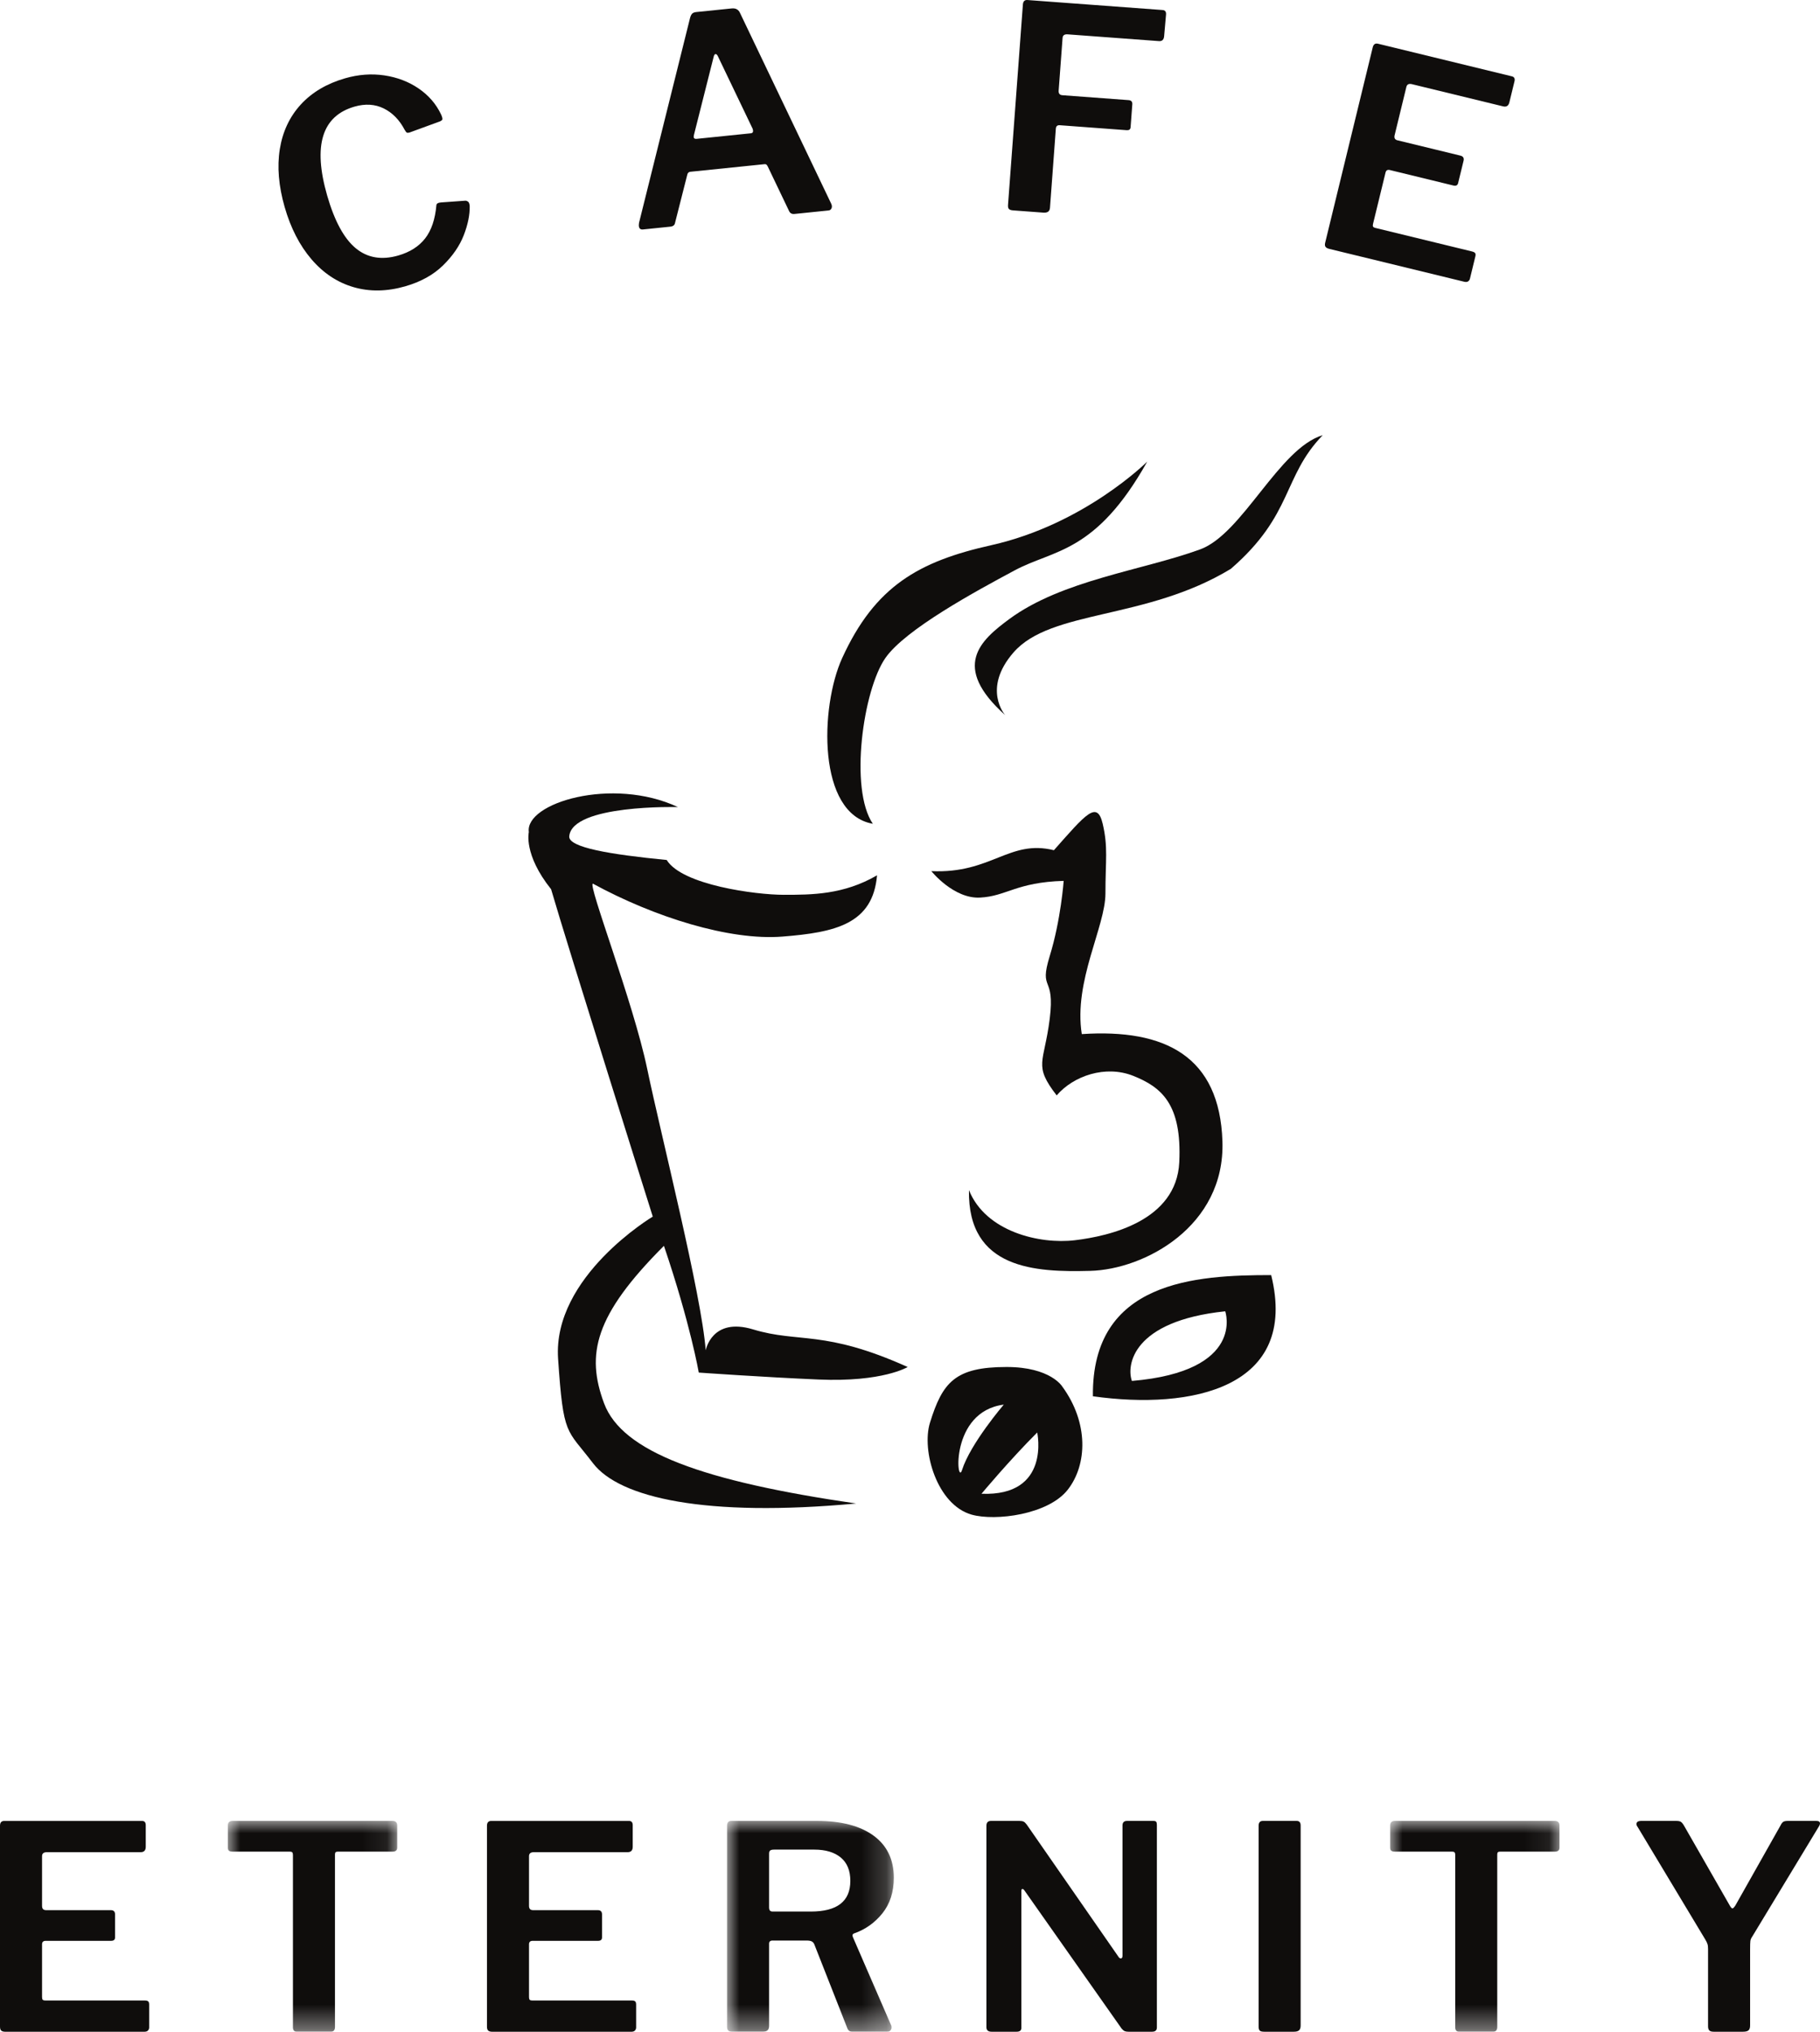 <?xml version="1.0" encoding="UTF-8"?>
<svg width="74.345px" height="82.989px" viewBox="0 0 74.345 82.989" version="1.1" xmlns="http://www.w3.org/2000/svg" xmlns:xlink="http://www.w3.org/1999/xlink">
    <title>Group 40</title>
    <defs>
        <polygon id="path-1" points="0 7.10542736e-15 6.917 7.10542736e-15 6.917 8.612 0 8.612"></polygon>
        <polygon id="path-3" points="0 0 6.812 0 6.812 8.611 0 8.611"></polygon>
        <polygon id="path-5" points="0 7.10542736e-15 6.917 7.10542736e-15 6.917 8.612 0 8.612"></polygon>
    </defs>
    <g id="Page-1" stroke="none" stroke-width="1" fill="none" fill-rule="evenodd">
        <g id="Group-40">
            <path d="M54.032,17.775 C52.382,19.481 52.837,21.018 50.277,23.236 C46.807,25.342 42.938,24.886 41.401,26.65 C40.106,28.138 41.06,29.21 41.06,29.21 C38.841,27.219 40.049,26.156 41.23,25.285 C43.392,23.692 46.692,23.293 49.025,22.44 C50.759,21.806 52.239,18.313 54.032,17.775" id="Fill-1" fill="#0F0D0C"></path>
            <path d="M46.863,18.855 C44.758,22.61 43.051,22.439 41.458,23.292 C39.864,24.146 36.981,25.707 36.167,26.877 C35.256,28.185 34.688,32.226 35.654,33.648 C33.379,33.25 33.492,28.869 34.403,26.877 C35.748,23.934 37.54,22.929 40.491,22.269 C44.303,21.416 46.863,18.855 46.863,18.855" id="Fill-3" fill="#0F0D0C"></path>
            <path d="M27.69,32.965 C25.016,31.713 21.431,32.794 21.602,33.99 C21.602,33.99 21.375,34.899 22.512,36.322 C23.138,38.485 26.665,49.693 26.665,49.693 C26.665,49.693 22.57,52.138 22.797,55.495 C23.014,58.704 23.138,58.34 24.22,59.762 C25.301,61.185 28.827,61.982 34.972,61.412 C28.715,60.502 25.414,59.308 24.674,57.316 C23.935,55.324 24.276,53.732 27.121,50.887 C28.202,54.073 28.544,56.064 28.544,56.064 C28.544,56.064 31.162,56.25 33.437,56.348 C36.053,56.462 37.078,55.837 37.078,55.837 C33.664,54.301 32.64,54.87 30.763,54.301 C29.073,53.788 28.827,55.155 28.827,55.155 C28.657,52.878 27.007,46.392 26.438,43.661 C25.869,40.93 23.992,36.094 24.22,36.094 C26.723,37.46 29.801,38.426 31.958,38.256 C34.12,38.085 35.655,37.745 35.826,35.753 C34.46,36.549 33.152,36.549 32.014,36.549 C30.876,36.549 27.861,36.151 27.234,35.127 C24.902,34.899 23.213,34.613 23.253,34.16 C23.366,32.851 27.69,32.965 27.69,32.965" id="Fill-5" fill="#0F0D0C"></path>
            <path d="M38.044,35.582 C40.492,35.696 41.23,34.274 43.051,34.728 C44.359,33.25 44.815,32.681 45.044,33.648 C45.27,34.615 45.156,35.126 45.156,36.492 C45.156,37.859 43.847,40.077 44.19,42.239 C47.603,42.012 49.822,43.149 49.935,46.62 C50.048,50.09 46.749,51.854 44.531,51.91 C42.312,51.968 39.523,51.854 39.581,48.611 C40.264,50.318 42.481,50.83 43.904,50.659 C45.328,50.489 48.057,49.863 48.172,47.473 C48.285,45.083 47.432,44.401 46.294,43.945 C45.156,43.491 43.847,43.945 43.164,44.743 C42.197,43.491 42.653,43.433 42.88,41.613 C43.108,39.792 42.425,40.532 42.88,39.052 C43.336,37.574 43.45,35.98 43.45,35.98 C41.514,36.037 41.117,36.607 40.035,36.663 C38.955,36.72 38.044,35.582 38.044,35.582" id="Fill-7" fill="#0F0D0C"></path>
            <path d="M40.093,61.014 C40.093,61.014 41.23,59.649 42.369,58.511 C42.369,58.511 42.938,61.128 40.093,61.014 M39.297,60.047 C39.079,60.738 38.785,57.658 41.003,57.373 C41.003,57.373 39.638,58.967 39.297,60.047 M43.392,56.633 C43.392,56.633 42.913,55.836 41.118,55.836 C39.012,55.836 38.5,56.462 37.988,58.113 C37.636,59.247 38.272,61.47 39.695,61.868 C40.665,62.139 42.824,61.868 43.621,60.843 C44.417,59.819 44.474,58.113 43.392,56.633" id="Fill-9" fill="#0F0D0C"></path>
            <path d="M46.237,56.406 C46.01,55.781 46.237,53.959 50.049,53.561 C50.049,53.561 50.903,56.008 46.237,56.406 M51.926,52.082 C48.854,52.082 44.587,52.309 44.644,57.032 C48.684,57.601 53.065,56.691 51.926,52.082" id="Fill-11" fill="#0F0D0C"></path>
            <path d="M14.101,3.197 C14.644,3.041 15.178,3.002 15.704,3.08 C16.23,3.159 16.695,3.337 17.101,3.615 C17.507,3.892 17.812,4.244 18.014,4.668 C18.032,4.704 18.049,4.747 18.064,4.799 C18.077,4.844 18.076,4.876 18.062,4.896 C18.047,4.917 18.019,4.937 17.976,4.957 L16.731,5.412 C16.678,5.427 16.64,5.428 16.616,5.415 C16.593,5.401 16.564,5.363 16.529,5.301 C16.316,4.895 16.031,4.605 15.675,4.429 C15.319,4.254 14.921,4.229 14.482,4.355 C13.151,4.738 12.778,5.948 13.364,7.986 C13.662,9.02 14.048,9.736 14.525,10.134 C15.002,10.532 15.583,10.633 16.267,10.437 C16.743,10.3 17.109,10.068 17.365,9.74 C17.621,9.413 17.775,8.96 17.826,8.382 C17.831,8.316 17.893,8.278 18.011,8.269 L19.017,8.197 C19.058,8.201 19.095,8.217 19.127,8.244 C19.159,8.271 19.179,8.327 19.187,8.413 C19.194,8.774 19.113,9.171 18.945,9.606 C18.776,10.041 18.494,10.453 18.098,10.84 C17.702,11.228 17.188,11.512 16.556,11.694 C15.805,11.91 15.099,11.921 14.44,11.728 C13.781,11.536 13.209,11.157 12.724,10.591 C12.24,10.026 11.875,9.316 11.629,8.461 C11.381,7.598 11.315,6.808 11.43,6.09 C11.546,5.373 11.832,4.765 12.289,4.267 C12.746,3.77 13.35,3.413 14.101,3.197" id="Fill-13" fill="#0F0D0C"></path>
            <path d="M26.262,9.373 C26.163,9.383 26.107,9.335 26.096,9.227 C26.093,9.204 26.096,9.161 26.105,9.097 L28.189,0.729 C28.212,0.648 28.241,0.591 28.276,0.556 C28.311,0.522 28.367,0.5 28.445,0.492 L29.887,0.345 C30.058,0.327 30.172,0.393 30.235,0.542 L33.947,8.306 C33.968,8.35 33.978,8.384 33.98,8.407 C33.986,8.453 33.977,8.495 33.953,8.533 C33.929,8.57 33.895,8.591 33.849,8.596 L32.452,8.739 C32.343,8.75 32.27,8.707 32.228,8.61 L31.366,6.808 C31.348,6.771 31.329,6.744 31.311,6.726 C31.294,6.709 31.262,6.702 31.216,6.707 L28.203,7.016 C28.134,7.023 28.09,7.062 28.075,7.134 L27.576,9.098 C27.562,9.193 27.497,9.246 27.383,9.258 L26.262,9.373 Z M30.668,5.445 C30.736,5.438 30.767,5.403 30.762,5.342 C30.758,5.303 30.75,5.273 30.741,5.251 L29.317,2.281 C29.288,2.23 29.258,2.206 29.227,2.209 C29.197,2.212 29.172,2.245 29.155,2.309 L28.351,5.495 C28.34,5.543 28.335,5.579 28.337,5.602 C28.343,5.656 28.384,5.679 28.462,5.671 L30.668,5.445 Z" id="Fill-15" fill="#0F0D0C"></path>
            <path d="M41.784,0.184 C41.794,0.053 41.857,-0.008 41.972,0.001 L47.494,0.41 C47.594,0.418 47.64,0.479 47.631,0.595 L47.554,1.474 C47.543,1.621 47.472,1.689 47.341,1.679 L43.614,1.403 C43.483,1.393 43.413,1.442 43.405,1.55 L43.245,3.703 C43.237,3.819 43.287,3.881 43.395,3.889 L46.103,4.09 C46.211,4.098 46.261,4.156 46.253,4.264 L46.184,5.19 C46.181,5.236 46.167,5.27 46.142,5.291 C46.117,5.313 46.074,5.321 46.012,5.317 L43.292,5.115 C43.192,5.107 43.138,5.154 43.13,5.254 L42.891,8.484 C42.885,8.561 42.859,8.615 42.814,8.647 C42.769,8.678 42.704,8.691 42.62,8.685 L41.381,8.593 C41.296,8.586 41.239,8.567 41.211,8.534 C41.182,8.5 41.171,8.445 41.177,8.368 L41.784,0.184 Z" id="Fill-17" fill="#0F0D0C"></path>
            <path d="M56.074,1.937 C56.105,1.809 56.177,1.759 56.29,1.786 L61.759,3.118 C61.857,3.142 61.892,3.21 61.865,3.323 L61.656,4.18 C61.621,4.323 61.536,4.378 61.401,4.345 L57.679,3.439 C57.551,3.408 57.475,3.445 57.449,3.55 L56.969,5.523 C56.941,5.636 56.98,5.705 57.085,5.731 L59.657,6.357 C59.769,6.385 59.812,6.455 59.785,6.567 L59.562,7.481 C59.54,7.571 59.476,7.603 59.371,7.578 L56.777,6.946 C56.68,6.922 56.62,6.956 56.598,7.046 L56.087,9.143 C56.074,9.196 56.075,9.234 56.089,9.257 C56.103,9.281 56.133,9.298 56.178,9.309 L60.125,10.27 C60.193,10.287 60.237,10.309 60.258,10.338 C60.279,10.367 60.282,10.412 60.267,10.472 L60.045,11.385 C60.034,11.43 60.009,11.466 59.971,11.493 C59.933,11.519 59.88,11.524 59.812,11.508 L54.297,10.165 C54.222,10.147 54.171,10.118 54.145,10.08 C54.118,10.042 54.114,9.985 54.133,9.91 L56.074,1.937 Z" id="Fill-19" fill="#0F0D0C"></path>
            <path d="M0,74.575 C0,74.443 0.058,74.378 0.174,74.378 L5.803,74.378 C5.903,74.378 5.954,74.436 5.954,74.552 L5.954,75.434 C5.954,75.581 5.884,75.654 5.745,75.654 L1.915,75.654 C1.783,75.654 1.718,75.708 1.718,75.817 L1.718,77.848 C1.718,77.964 1.772,78.022 1.88,78.022 L4.526,78.022 C4.642,78.022 4.7,78.08 4.7,78.196 L4.7,79.136 C4.7,79.229 4.646,79.275 4.538,79.275 L1.868,79.275 C1.768,79.275 1.718,79.322 1.718,79.415 L1.718,81.573 C1.718,81.627 1.727,81.664 1.747,81.683 C1.766,81.703 1.799,81.712 1.845,81.712 L5.907,81.712 C5.977,81.712 6.025,81.724 6.052,81.747 C6.079,81.77 6.093,81.813 6.093,81.875 L6.093,82.815 C6.093,82.861 6.077,82.902 6.046,82.937 C6.016,82.972 5.965,82.989 5.896,82.989 L0.221,82.989 C0.143,82.989 0.087,82.973 0.052,82.943 C0.017,82.912 0,82.858 0,82.78 L0,74.575 Z" id="Fill-21" fill="#0F0D0C"></path>
            <g id="Group-25" transform="translate(9.308, 74.377)">
                <mask id="mask-2" fill="white">
                    <use xlink:href="#path-1"></use>
                </mask>
                <g id="Clip-24"></g>
                <path d="M0,0.186 C0,0.062 0.066,7.10542736e-15 0.197,7.10542736e-15 L6.72,7.10542736e-15 C6.851,7.10542736e-15 6.917,0.062 6.917,0.186 L6.917,1.091 C6.917,1.2 6.855,1.254 6.731,1.254 L4.503,1.254 C4.457,1.254 4.424,1.261 4.404,1.277 C4.385,1.292 4.375,1.323 4.375,1.37 L4.375,8.414 C4.375,8.546 4.317,8.612 4.201,8.612 L2.82,8.612 C2.712,8.612 2.658,8.55 2.658,8.426 L2.658,1.393 C2.658,1.339 2.648,1.302 2.629,1.283 C2.609,1.263 2.576,1.254 2.53,1.254 L0.197,1.254 C0.128,1.254 0.077,1.242 0.046,1.219 C0.016,1.196 0,1.153 0,1.091 L0,0.186 Z" id="Fill-23" fill="#0F0D0C" mask="url(#mask-2)"></path>
            </g>
            <path d="M19.892,74.575 C19.892,74.443 19.95,74.378 20.066,74.378 L25.695,74.378 C25.795,74.378 25.846,74.436 25.846,74.552 L25.846,75.434 C25.846,75.581 25.776,75.654 25.637,75.654 L21.807,75.654 C21.675,75.654 21.61,75.708 21.61,75.817 L21.61,77.848 C21.61,77.964 21.664,78.022 21.772,78.022 L24.418,78.022 C24.534,78.022 24.592,78.08 24.592,78.196 L24.592,79.136 C24.592,79.229 24.538,79.275 24.43,79.275 L21.76,79.275 C21.66,79.275 21.61,79.322 21.61,79.415 L21.61,81.573 C21.61,81.627 21.619,81.664 21.639,81.683 C21.658,81.703 21.691,81.712 21.737,81.712 L25.799,81.712 C25.869,81.712 25.917,81.724 25.944,81.747 C25.971,81.77 25.985,81.813 25.985,81.875 L25.985,82.815 C25.985,82.861 25.969,82.902 25.938,82.937 C25.907,82.972 25.857,82.989 25.788,82.989 L20.112,82.989 C20.035,82.989 19.979,82.973 19.944,82.943 C19.909,82.912 19.892,82.858 19.892,82.78 L19.892,74.575 Z" id="Fill-26" fill="#0F0D0C"></path>
            <g id="Group-30" transform="translate(29.699, 74.377)">
                <mask id="mask-4" fill="white">
                    <use xlink:href="#path-3"></use>
                </mask>
                <g id="Clip-29"></g>
                <path d="M6.696,8.333 C6.712,8.356 6.719,8.391 6.719,8.437 C6.719,8.484 6.704,8.524 6.673,8.559 C6.642,8.594 6.599,8.612 6.545,8.612 L5.129,8.612 C5.067,8.612 5.019,8.598 4.984,8.571 C4.949,8.544 4.92,8.495 4.897,8.426 L3.563,5.037 C3.539,4.983 3.505,4.944 3.458,4.921 C3.412,4.898 3.342,4.886 3.249,4.886 L1.857,4.886 C1.764,4.886 1.717,4.929 1.717,5.014 L1.717,8.368 C1.717,8.453 1.696,8.515 1.653,8.554 C1.611,8.592 1.543,8.612 1.45,8.612 L0.22,8.612 C0.135,8.612 0.077,8.594 0.046,8.559 C0.015,8.524 0,8.472 0,8.403 L0,0.198 C0,0.066 0.058,0 0.174,0 L3.667,0 C4.665,0 5.439,0.201 5.988,0.604 C6.537,1.006 6.812,1.579 6.812,2.321 C6.812,2.902 6.657,3.385 6.348,3.772 C6.038,4.159 5.652,4.434 5.187,4.596 C5.125,4.619 5.11,4.67 5.141,4.747 L6.696,8.333 Z M3.423,3.702 C4.499,3.702 5.036,3.285 5.036,2.449 C5.036,2.031 4.907,1.714 4.648,1.497 C4.388,1.281 4.027,1.172 3.563,1.172 L1.926,1.172 C1.849,1.172 1.795,1.184 1.764,1.207 C1.733,1.23 1.717,1.273 1.717,1.335 L1.717,3.528 C1.717,3.59 1.729,3.635 1.752,3.662 C1.775,3.689 1.814,3.702 1.868,3.702 L3.423,3.702 Z" id="Fill-28" fill="#0F0D0C" mask="url(#mask-4)"></path>
            </g>
            <path d="M47.118,74.377 C47.172,74.377 47.209,74.389 47.228,74.412 C47.248,74.435 47.257,74.478 47.257,74.539 L47.257,82.814 C47.257,82.93 47.192,82.988 47.06,82.988 L46.097,82.988 C46.035,82.988 45.985,82.981 45.946,82.965 C45.907,82.95 45.865,82.915 45.818,82.861 L41.849,77.22 C41.818,77.174 41.789,77.153 41.762,77.156 C41.735,77.16 41.721,77.186 41.721,77.232 L41.721,82.803 L41.721,82.837 C41.721,82.938 41.656,82.988 41.524,82.988 L40.503,82.988 C40.364,82.988 40.294,82.926 40.294,82.803 L40.294,74.574 C40.294,74.443 40.356,74.377 40.48,74.377 L41.64,74.377 C41.718,74.377 41.776,74.387 41.814,74.406 C41.853,74.425 41.896,74.466 41.942,74.528 L45.679,79.913 C45.71,79.967 45.745,79.994 45.783,79.994 C45.83,79.994 45.853,79.955 45.853,79.878 L45.853,74.563 C45.853,74.439 45.915,74.377 46.039,74.377 L47.118,74.377 Z" id="Fill-31" fill="#0F0D0C"></path>
            <path d="M52.968,74.377 C53.075,74.377 53.13,74.439 53.13,74.563 L53.13,82.733 C53.13,82.826 53.108,82.892 53.066,82.93 C53.023,82.969 52.953,82.988 52.852,82.988 L51.645,82.988 C51.551,82.988 51.489,82.973 51.459,82.942 C51.428,82.911 51.413,82.857 51.413,82.779 L51.413,74.574 C51.413,74.443 51.471,74.377 51.587,74.377 L52.968,74.377 Z" id="Fill-33" fill="#0F0D0C"></path>
            <g id="Group-37" transform="translate(56.786, 74.377)">
                <mask id="mask-6" fill="white">
                    <use xlink:href="#path-5"></use>
                </mask>
                <g id="Clip-36"></g>
                <path d="M0,0.186 C0,0.062 0.066,7.10542736e-15 0.197,7.10542736e-15 L6.72,7.10542736e-15 C6.851,7.10542736e-15 6.917,0.062 6.917,0.186 L6.917,1.091 C6.917,1.2 6.855,1.254 6.731,1.254 L4.503,1.254 C4.456,1.254 4.424,1.261 4.404,1.277 C4.385,1.292 4.375,1.323 4.375,1.37 L4.375,8.414 C4.375,8.546 4.317,8.612 4.201,8.612 L2.82,8.612 C2.712,8.612 2.658,8.55 2.658,8.426 L2.658,1.393 C2.658,1.339 2.648,1.302 2.629,1.283 C2.609,1.263 2.576,1.254 2.53,1.254 L0.197,1.254 C0.128,1.254 0.077,1.242 0.046,1.219 C0.015,1.196 0,1.153 0,1.091 L0,0.186 Z" id="Fill-35" fill="#0F0D0C" mask="url(#mask-6)"></path>
            </g>
            <path d="M74.194,74.377 C74.295,74.377 74.345,74.412 74.345,74.481 C74.345,74.512 74.333,74.547 74.31,74.586 L71.571,79.112 C71.533,79.166 71.509,79.222 71.501,79.28 C71.494,79.338 71.49,79.456 71.49,79.634 L71.49,82.733 C71.49,82.826 71.469,82.892 71.426,82.93 C71.383,82.969 71.308,82.988 71.2,82.988 L70.004,82.988 C69.919,82.988 69.859,82.971 69.824,82.936 C69.79,82.901 69.772,82.845 69.772,82.768 L69.772,79.611 C69.772,79.526 69.765,79.458 69.749,79.408 C69.734,79.358 69.703,79.294 69.656,79.216 L66.894,74.621 C66.863,74.582 66.848,74.543 66.848,74.505 C66.848,74.42 66.913,74.377 67.045,74.377 L68.473,74.377 C68.558,74.377 68.62,74.389 68.658,74.412 C68.697,74.435 68.739,74.485 68.786,74.563 L70.654,77.824 C70.701,77.909 70.739,77.951 70.77,77.951 C70.794,77.951 70.832,77.913 70.886,77.835 L72.732,74.563 C72.77,74.485 72.809,74.435 72.848,74.412 C72.886,74.389 72.948,74.377 73.033,74.377 L74.194,74.377 Z" id="Fill-38" fill="#0F0D0C"></path>
        </g>
    </g>
</svg>